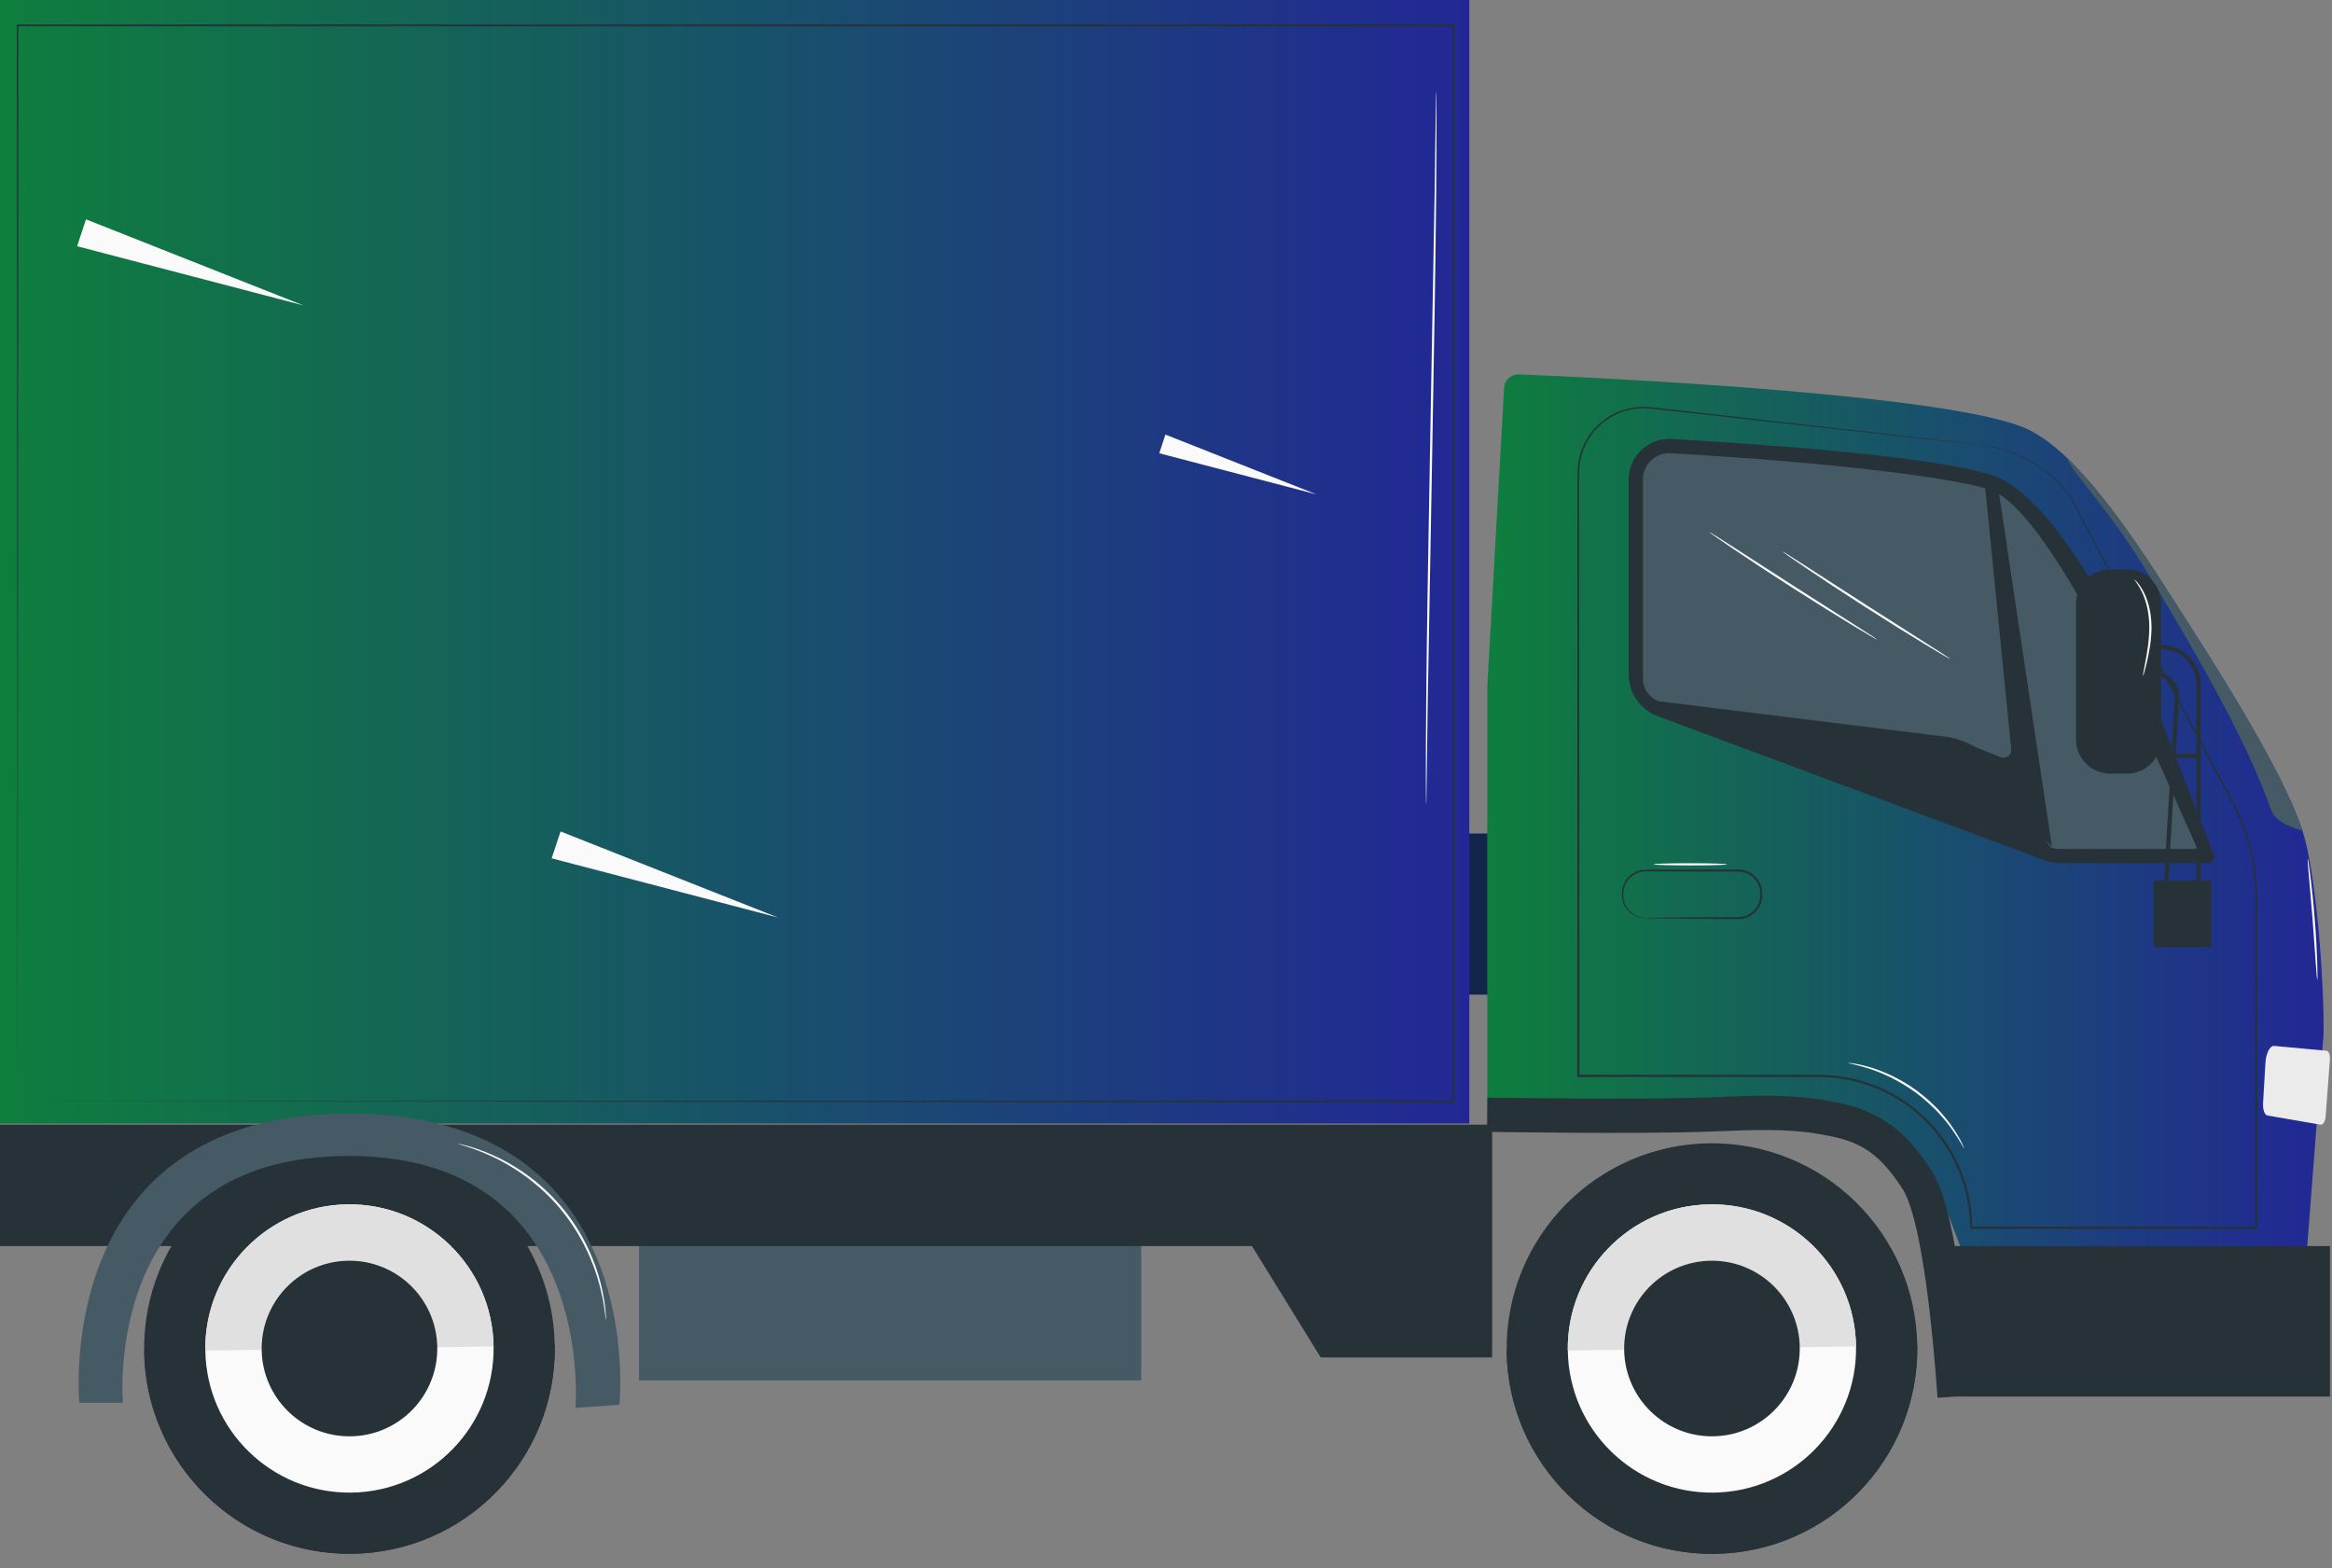 <svg width="281" height="189" viewBox="0 0 281 189" fill="none" xmlns="http://www.w3.org/2000/svg">
<rect x="0" y="0" width="281" height="189" fill="#808080" stroke="none"/>
<path d="M38.91 100.443H233.086V119.847H38.91V100.443Z" fill="url(#paint0_linear_2821_5373)"/>
<g opacity="0.4">
<path d="M38.91 100.443H233.086V119.847H38.91V100.443Z" fill="black"/>
</g>
<path d="M77.006 145.126H137.515V166.34H77.006V145.126Z" fill="#455A64"/>
<path d="M179.799 135.527V163.57H159.14L150.858 150.148H-0.001V135.527H179.799Z" fill="#263238"/>
<path d="M181.241 46.737C181.293 45.799 182.085 45.076 183.025 45.114C192.152 45.489 235.498 47.477 244.411 51.762C251.231 55.041 258.706 67.296 263.977 75.548C267.754 81.461 276.1 94.594 277.788 101.307C279.217 106.992 280.078 118.792 279.98 124.654L277.596 155.647H238.314L234.38 145.411C231.814 138.733 225.399 134.326 218.245 134.326H179.211V82.89L181.241 46.737Z" fill="url(#paint1_linear_2821_5373)"/>
<path d="M249.068 55.19C254.474 60.35 259.889 69.145 263.978 75.546C267.475 81.021 274.888 92.684 277.308 99.711C277.353 99.842 277.39 99.965 277.432 100.092C276.235 99.761 274.394 99.085 273.829 97.953C272.968 96.232 271.862 90.346 258.209 68.115C254.049 61.341 250 57.376 249.068 55.19Z" fill="#455A64"/>
<path d="M201.419 52.896C211.462 53.47 233.236 54.938 240.192 57.323C249.256 60.431 259.428 84.414 259.909 85.466L266.767 103.008C266.932 103.505 266.562 104.016 266.04 104.016H248.322C247.652 104.016 246.987 103.897 246.36 103.663L199.755 86.299C197.647 85.514 196.249 83.501 196.249 81.251V57.782C196.248 54.969 198.611 52.735 201.419 52.896Z" fill="#263238"/>
<path d="M264.793 102.296C264.793 102.296 258.22 87.561 256.016 82.746C252.679 75.457 244.892 60.528 239.634 58.951C234.798 57.501 220.893 55.733 201.32 54.614C201.257 54.611 201.195 54.609 201.134 54.609C199.389 54.609 197.969 56.033 197.969 57.782V81.785C197.969 82.989 198.727 84.081 199.856 84.501L234.287 88.751C237.079 89.096 239.579 90.651 241.122 93.003L247.089 102.099C247.44 102.229 247.808 102.296 248.183 102.296H264.793Z" fill="#455A64"/>
<path d="M235.533 89.019L247.256 102.053L240.778 58.77L239.159 58.211L242.345 90.274C242.415 90.979 241.712 91.507 241.055 91.242L235.533 89.019Z" fill="#263238"/>
<path d="M280.748 127.659C280.79 127.096 280.6 126.639 280.313 126.613L274.035 126.032C273.51 125.984 273.039 126.955 272.976 128.119L272.693 132.934C272.648 133.708 272.88 134.361 273.226 134.42L279.626 135.524C279.914 135.573 280.19 135.146 280.232 134.578L280.748 127.659Z" fill="#EBEBEB"/>
<path d="M235.534 150.153H280.754V168.284H235.534V150.153Z" fill="#263238"/>
<path d="M205.336 187.23C191.682 186.705 181.039 175.211 181.563 161.558C182.088 147.904 193.582 137.261 207.236 137.785C220.889 138.31 231.533 149.804 231.008 163.458C230.483 177.111 218.989 187.755 205.336 187.23Z" fill="#263238"/>
<path d="M231.02 162.071C231.02 162.093 231.024 162.114 231.024 162.135C231.221 175.797 220.305 187.032 206.643 187.229C192.981 187.426 181.746 176.51 181.549 162.849C181.549 162.827 181.552 162.807 181.552 162.785L231.02 162.071Z" fill="#263238"/>
<path d="M223.651 162.244C223.79 171.835 216.127 179.723 206.535 179.861C196.943 180 189.056 172.337 188.917 162.745C188.779 153.153 196.442 145.265 206.034 145.127C215.626 144.989 223.513 152.652 223.651 162.244Z" fill="#FAFAFA"/>
<path d="M206.029 145.123C215.62 144.985 223.508 152.648 223.646 162.24L188.912 162.741C188.774 153.149 196.437 145.261 206.029 145.123Z" fill="#E0E0E0"/>
<path d="M216.865 162.344C216.949 168.187 212.281 172.991 206.439 173.076C200.596 173.16 195.791 168.492 195.707 162.65C195.623 156.807 200.291 152.002 206.134 151.918C211.976 151.833 216.781 156.501 216.865 162.344Z" fill="#263238"/>
<path d="M254.273 93.219H256.29C258.565 93.219 260.409 91.374 260.409 89.1V72.727C260.409 70.452 258.565 68.607 256.29 68.607H254.273C251.998 68.607 250.154 70.452 250.154 72.727V89.1C250.153 91.375 251.998 93.219 254.273 93.219Z" fill="#263238"/>
<path d="M264.653 108.438H265.169V82.414C265.169 79.832 263.069 77.732 260.487 77.732H259.251V78.249H260.487C262.784 78.249 264.653 80.117 264.653 82.414V108.438Z" fill="#263238"/>
<path d="M261.137 108.472L262.572 84.136C262.622 83.284 262.327 82.473 261.742 81.853C261.157 81.232 260.365 80.89 259.512 80.89V81.406C260.222 81.406 260.88 81.691 261.367 82.207C261.854 82.723 262.098 83.397 262.057 84.106L260.622 108.442L261.137 108.472Z" fill="#263238"/>
<path d="M259.511 106.093H266.47V114.15H259.511V106.093Z" fill="#263238"/>
<path d="M262.083 90.804H264.913V91.32H262.083V90.804Z" fill="#263238"/>
<path d="M238.475 53.593C238.475 53.593 238.268 53.561 237.861 53.512C237.449 53.463 236.843 53.391 236.048 53.296C234.447 53.112 232.087 52.839 229.032 52.486C222.913 51.79 214.014 50.777 202.88 49.51C201.485 49.361 200.065 49.173 198.594 49.043C197.852 48.964 197.098 49.061 196.351 49.192C195.613 49.374 194.878 49.622 194.199 50.007C192.843 50.762 191.668 51.934 190.944 53.389C190.581 54.112 190.307 54.897 190.194 55.717C190.107 56.123 190.117 56.542 190.086 56.958C190.085 57.37 190.085 57.785 190.085 58.201C190.081 64.863 190.076 72.019 190.072 79.6C190.066 94.763 190.061 111.627 190.055 129.643V129.774H190.186C195.992 129.775 201.953 129.775 208.034 129.777C211.075 129.777 214.145 129.777 217.241 129.777C218.79 129.784 220.343 129.741 221.871 129.995C223.412 130.178 224.899 130.679 226.346 131.247C230.839 133.173 234.418 136.943 236.136 141.385C236.33 141.948 236.579 142.492 236.701 143.075C236.837 143.652 237.034 144.215 237.096 144.806L237.231 145.681L237.296 146.119L237.318 146.561L237.363 147.443L237.386 147.883L237.388 147.938C237.271 147.822 237.548 148.113 237.526 148.082H237.54H237.567H237.678H237.9C240.266 148.081 242.615 148.081 244.943 148.081C254.258 148.079 263.266 148.077 271.861 148.075H271.987V147.948C271.984 140.169 271.982 132.671 271.979 125.506C271.977 121.924 271.975 118.425 271.974 115.015C271.973 113.31 271.972 111.628 271.971 109.968C271.967 109.138 271.977 108.317 271.961 107.495C271.943 106.673 271.884 105.859 271.787 105.055C271.39 101.839 270.342 98.813 268.865 96.165C267.443 93.494 266.069 90.913 264.745 88.429C262.098 83.461 259.655 78.876 257.441 74.721C255.225 70.567 253.239 66.841 251.504 63.59C251.071 62.777 250.653 61.994 250.251 61.241C250.044 60.867 249.866 60.491 249.648 60.141C249.432 59.79 249.196 59.462 248.953 59.153C247.97 57.922 246.878 56.974 245.824 56.246C243.693 54.799 241.759 54.22 240.471 53.917C239.169 53.628 238.475 53.593 238.475 53.593C238.475 53.593 238.646 53.622 238.981 53.67C239.316 53.721 239.814 53.807 240.461 53.959C241.742 54.274 243.665 54.864 245.776 56.314C246.82 57.043 247.903 57.991 248.872 59.216C249.113 59.523 249.345 59.848 249.556 60.196C249.77 60.541 249.949 60.922 250.154 61.296C250.553 62.05 250.968 62.834 251.399 63.648C253.125 66.905 255.101 70.635 257.305 74.795C259.51 78.955 261.944 83.543 264.581 88.516C265.9 91.003 267.27 93.585 268.688 96.257C270.153 98.895 271.184 101.89 271.575 105.08C271.67 105.877 271.728 106.684 271.745 107.498C271.76 108.311 271.748 109.138 271.751 109.967C271.75 111.626 271.749 113.309 271.749 115.013C271.747 118.423 271.745 121.922 271.744 125.505C271.741 132.67 271.738 140.167 271.735 147.947L271.861 147.821C263.266 147.819 254.259 147.817 244.944 147.815C242.615 147.814 240.267 147.814 237.901 147.813H237.679H237.568H237.54H237.526C237.491 147.787 237.776 148.059 237.655 147.936L237.653 147.881L237.63 147.434L237.585 146.539L237.562 146.091L237.496 145.646L237.359 144.758C237.296 144.159 237.096 143.587 236.959 143.001C236.835 142.409 236.583 141.857 236.386 141.286C234.643 136.777 231.013 132.953 226.453 130.998C224.984 130.421 223.475 129.914 221.911 129.727C220.357 129.47 218.782 129.513 217.241 129.507C214.145 129.507 211.075 129.507 208.035 129.507C201.954 129.508 195.992 129.509 190.186 129.51L190.317 129.641C190.311 111.625 190.305 94.761 190.3 79.598C190.296 72.017 190.291 64.861 190.287 58.199C190.289 57.364 190.254 56.539 190.391 55.745C190.499 54.945 190.766 54.179 191.118 53.473C191.821 52.053 192.967 50.906 194.291 50.166C194.952 49.788 195.67 49.546 196.39 49.366C197.12 49.238 197.857 49.141 198.583 49.217C200.04 49.343 201.47 49.528 202.862 49.675C214 50.91 222.902 51.896 229.023 52.574C232.079 52.908 234.441 53.166 236.043 53.34C236.839 53.424 237.446 53.489 237.859 53.533C238.266 53.577 238.475 53.593 238.475 53.593Z" fill="#263238"/>
<path d="M198.295 110.629C198.295 110.615 198.153 110.617 197.893 110.57C197.634 110.526 197.248 110.421 196.83 110.147C196.418 109.876 195.973 109.412 195.75 108.741C195.635 108.406 195.596 108.037 195.612 107.629C195.622 107.233 195.722 106.816 195.926 106.428C196.328 105.657 197.211 105.011 198.252 105.012C199.32 105.015 200.459 105.018 201.656 105.021C204.058 105.025 206.694 105.028 209.462 105.032C210.124 105.032 210.768 105.289 211.241 105.724C211.716 106.157 212.018 106.758 212.085 107.377C212.148 108.012 212.064 108.635 211.762 109.161C211.471 109.687 210.996 110.085 210.47 110.308C209.938 110.545 209.364 110.511 208.79 110.513C208.222 110.515 207.67 110.518 207.137 110.52C206.072 110.526 205.078 110.531 204.168 110.536C202.374 110.554 200.912 110.568 199.871 110.578C199.383 110.588 198.994 110.596 198.702 110.603C198.435 110.612 198.295 110.621 198.295 110.629C198.295 110.638 198.435 110.648 198.702 110.656C198.993 110.662 199.382 110.67 199.87 110.681C200.912 110.691 202.373 110.705 204.168 110.722C205.078 110.727 206.071 110.733 207.136 110.738C207.67 110.74 208.222 110.743 208.79 110.745C209.077 110.741 209.354 110.757 209.662 110.738C209.965 110.716 210.272 110.653 210.562 110.533C211.138 110.292 211.659 109.86 211.98 109.285C212.315 108.717 212.408 108.011 212.341 107.35C212.27 106.669 211.939 106.007 211.417 105.531C210.899 105.052 210.189 104.768 209.462 104.769C206.694 104.772 204.058 104.776 201.656 104.779C200.458 104.784 199.317 104.789 198.248 104.793C197.121 104.803 196.179 105.512 195.76 106.342C195.548 106.76 195.448 107.207 195.445 107.627C195.434 108.036 195.482 108.444 195.611 108.79C195.86 109.492 196.339 109.966 196.775 110.234C197.217 110.505 197.618 110.594 197.884 110.623C198.153 110.653 198.295 110.629 198.295 110.629Z" fill="#263238"/>
<path d="M199.25 104.152C199.25 104.224 201.231 104.283 203.675 104.283C206.12 104.283 208.101 104.224 208.101 104.152C208.101 104.079 206.12 104.02 203.675 104.02C201.231 104.02 199.25 104.079 199.25 104.152Z" fill="white"/>
<path d="M233.474 168.436L237.592 168.136C236.514 153.35 234.935 144.505 232.764 141.094C228.592 134.541 224.447 133.357 219.85 132.572C215.576 131.843 211.263 132.017 207.092 132.185L206.069 132.226C197.46 132.562 179.427 132.263 179.246 132.26L179.176 136.388C179.358 136.391 197.507 136.691 206.229 136.352L207.259 136.311C211.217 136.151 215.308 135.985 219.154 136.642C223.259 137.343 225.99 138.142 229.28 143.312C230.276 144.876 232.146 150.221 233.474 168.436Z" fill="#263238"/>
<path d="M-0 0H177.047V135.385H-0V0Z" fill="url(#paint2_linear_2821_5373)"/>
<path d="M2.122 132.706C2.122 131.836 2.158 82.179 2.215 3.058L2.122 3.165C49.555 3.173 109.787 3.182 175.137 3.193H175.151L175.034 3.059C175.038 49.144 175.041 93.009 175.043 132.706L175.151 132.583C73.351 132.656 3.086 132.706 2.122 132.706C3.085 132.707 73.351 132.757 175.151 132.829H175.258V132.706C175.261 93.008 175.264 49.143 175.268 3.058V2.924H175.151H175.137C109.787 2.934 49.555 2.944 2.122 2.952H2.029V3.059C2.086 82.179 2.121 131.837 2.122 132.706Z" fill="#263238"/>
<path d="M36.557 36.8L9.29 29.669L10.365 26.432L36.557 36.8Z" fill="#FAFAFA"/>
<path d="M158.639 59.575L139.685 54.618L140.432 52.368L158.639 59.575Z" fill="#FAFAFA"/>
<path d="M93.739 110.559L66.473 103.428L67.547 100.191L93.739 110.559Z" fill="#FAFAFA"/>
<path d="M205.971 64.112C205.965 64.12 206.03 64.174 206.159 64.27C206.314 64.382 206.502 64.517 206.728 64.68C207.225 65.031 207.95 65.531 208.851 66.141C210.654 67.362 213.161 69.021 215.957 70.813C218.755 72.605 221.309 74.191 223.171 75.319C224.102 75.883 224.859 76.333 225.386 76.638C225.628 76.775 225.829 76.889 225.996 76.984C226.137 77.06 226.213 77.097 226.219 77.088C226.223 77.081 226.157 77.028 226.024 76.937C225.865 76.831 225.672 76.703 225.441 76.548C224.892 76.197 224.16 75.727 223.272 75.157C221.403 73.966 218.885 72.361 216.102 70.586C213.329 68.8 210.819 67.182 208.956 65.982C208.067 65.413 207.335 64.944 206.785 64.593C206.549 64.447 206.352 64.325 206.189 64.225C206.051 64.144 205.976 64.105 205.971 64.112Z" fill="#FAFAFA"/>
<path d="M214.77 66.444C214.765 66.452 214.83 66.506 214.959 66.602C215.114 66.714 215.302 66.85 215.527 67.012C216.024 67.364 216.75 67.863 217.651 68.473C219.453 69.694 221.961 71.353 224.757 73.145C227.554 74.937 230.109 76.523 231.971 77.651C232.902 78.215 233.659 78.665 234.186 78.97C234.428 79.107 234.629 79.221 234.796 79.316C234.937 79.392 235.013 79.429 235.018 79.42C235.023 79.412 234.956 79.361 234.824 79.269C234.665 79.163 234.472 79.035 234.241 78.88C233.692 78.528 232.96 78.059 232.072 77.489C230.203 76.297 227.685 74.692 224.903 72.918C222.129 71.131 219.619 69.514 217.757 68.314C216.868 67.744 216.135 67.275 215.586 66.924C215.349 66.778 215.153 66.657 214.99 66.556C214.85 66.475 214.775 66.436 214.77 66.444Z" fill="#FAFAFA"/>
<path d="M258.224 81.466C258.242 81.471 258.298 81.309 258.382 81.012C258.467 80.716 258.581 80.285 258.706 79.747C258.951 78.675 259.264 77.166 259.252 75.465C259.239 73.762 258.803 72.24 258.268 71.263C258.006 70.771 257.741 70.403 257.538 70.168C257.335 69.933 257.206 69.82 257.194 69.83C257.154 69.862 257.629 70.364 258.099 71.348C258.576 72.323 258.97 73.803 258.983 75.468C258.996 77.132 258.717 78.63 258.52 79.709C258.315 80.788 258.185 81.458 258.224 81.466Z" fill="#FAFAFA"/>
<path d="M279.224 118.058C279.243 118.058 279.251 117.852 279.252 117.481C279.253 117.11 279.242 116.574 279.22 115.911C279.178 114.587 279.083 112.757 278.924 110.74C278.765 108.723 278.572 106.901 278.407 105.585C278.324 104.927 278.251 104.396 278.192 104.03C278.133 103.663 278.092 103.462 278.074 103.464C278.055 103.466 278.061 103.671 278.088 104.041C278.123 104.469 278.167 104.991 278.218 105.605C278.335 106.988 278.488 108.78 278.656 110.761C278.8 112.744 278.93 114.537 279.03 115.921C279.076 116.536 279.115 117.059 279.147 117.486C279.179 117.855 279.205 118.059 279.224 118.058Z" fill="#FAFAFA"/>
<path d="M222.678 128.076C222.668 128.13 223.671 128.273 225.216 128.771C225.99 129.014 226.887 129.376 227.851 129.841C228.807 130.324 229.825 130.92 230.825 131.646C231.817 132.383 232.691 133.176 233.437 133.944C234.17 134.724 234.784 135.472 235.247 136.138C236.184 137.463 236.621 138.377 236.669 138.351C236.686 138.343 236.583 138.113 236.382 137.701C236.284 137.494 236.157 137.245 235.987 136.968C235.82 136.689 235.643 136.362 235.404 136.029C234.956 135.343 234.35 134.573 233.617 133.773C232.872 132.986 231.99 132.177 230.984 131.429C229.97 130.693 228.934 130.095 227.959 129.618C226.977 129.158 226.062 128.811 225.272 128.589C224.883 128.46 224.518 128.389 224.203 128.313C223.887 128.233 223.611 128.187 223.384 128.156C222.931 128.087 222.681 128.058 222.678 128.076Z" fill="#FAFAFA"/>
<path d="M171.852 96.917C171.857 96.917 171.861 96.842 171.866 96.695C171.87 96.536 171.875 96.32 171.882 96.044C171.89 95.458 171.901 94.617 171.915 93.541C171.946 91.353 171.99 88.211 172.045 84.334C172.184 76.549 172.376 65.817 172.588 53.963C172.806 42.099 172.984 31.358 173.053 23.584C173.09 19.696 173.101 16.55 173.097 14.376C173.09 13.3 173.084 12.459 173.08 11.873C173.075 11.597 173.072 11.381 173.068 11.222C173.064 11.075 173.06 11 173.056 11C173.051 11 173.046 11.075 173.041 11.222C173.037 11.381 173.032 11.597 173.026 11.873C173.018 12.459 173.007 13.3 172.992 14.376C172.962 16.563 172.917 19.705 172.863 23.582C172.723 31.367 172.531 42.1 172.319 53.958C172.102 65.819 171.924 76.558 171.855 84.332C171.817 88.22 171.807 91.366 171.811 93.54C171.818 94.617 171.824 95.458 171.828 96.044C171.832 96.32 171.836 96.536 171.839 96.695C171.843 96.842 171.847 96.917 171.852 96.917Z" fill="#FAFAFA"/>
<path d="M41.118 187.208C27.466 186.662 16.84 175.153 17.386 161.501C17.931 147.848 29.44 137.223 43.093 137.768C56.745 138.313 67.371 149.822 66.825 163.475C66.28 177.127 54.771 187.753 41.118 187.208Z" fill="#263238"/>
<path d="M66.845 162.077C66.846 162.098 66.849 162.119 66.85 162.141C67.047 175.803 56.131 187.037 42.469 187.234C28.808 187.432 17.572 176.516 17.375 162.854C17.375 162.833 17.378 162.812 17.377 162.79L66.845 162.077Z" fill="#263238"/>
<path d="M59.477 162.243C59.615 171.834 51.952 179.722 42.36 179.86C32.769 179.999 24.881 172.336 24.742 162.744C24.604 153.152 32.267 145.264 41.859 145.126C51.451 144.988 59.338 152.651 59.477 162.243Z" fill="#FAFAFA"/>
<path d="M41.851 145.124C51.443 144.986 59.33 152.649 59.469 162.241L24.735 162.742C24.596 153.15 32.26 145.262 41.851 145.124Z" fill="#E0E0E0"/>
<path d="M52.689 162.345C52.773 168.187 48.106 172.992 42.263 173.077C36.42 173.161 31.615 168.492 31.531 162.65C31.447 156.807 36.115 152.002 41.958 151.918C47.8 151.833 52.605 156.502 52.689 162.345Z" fill="#263238"/>
<path d="M74.633 169.273C74.633 169.273 78.402 134.187 42.038 134.187C8.485 134.187 9.234 164.37 9.55 169.038H14.812C14.812 169.038 12.131 139.292 42.038 139.292C71.945 139.292 69.34 169.642 69.34 169.642C69.34 169.642 71.549 169.525 74.633 169.273Z" fill="#455A64"/>
<path d="M55.152 137.812C55.15 137.821 55.248 137.856 55.437 137.915C55.625 137.979 55.908 138.049 56.263 138.171C56.979 138.396 58.002 138.763 59.219 139.325C61.646 140.431 64.835 142.474 67.468 145.611C70.104 148.748 71.564 152.243 72.234 154.825C72.577 156.12 72.762 157.192 72.86 157.935C72.919 158.306 72.939 158.598 72.969 158.793C72.994 158.989 73.012 159.092 73.021 159.092C73.031 159.091 73.031 158.987 73.022 158.789C73.01 158.591 73.007 158.298 72.963 157.923C72.897 157.173 72.74 156.089 72.418 154.778C71.791 152.164 70.341 148.614 67.674 145.439C65.009 142.264 61.763 140.223 59.297 139.153C58.061 138.609 57.021 138.267 56.293 138.072C55.932 137.964 55.643 137.911 55.45 137.864C55.257 137.821 55.154 137.803 55.152 137.812Z" fill="#FAFAFA"/>
<defs>
<linearGradient id="paint0_linear_2821_5373" x1="233.086" y1="110.145" x2="38.91" y2="110.145" gradientUnits="userSpaceOnUse">
<stop stop-color="#222795"/>
<stop offset="1" stop-color="#0E7E3D"/>
</linearGradient>
<linearGradient id="paint1_linear_2821_5373" x1="279.987" y1="100.38" x2="179.211" y2="100.38" gradientUnits="userSpaceOnUse">
<stop stop-color="#222795"/>
<stop offset="1" stop-color="#0E7E3D"/>
</linearGradient>
<linearGradient id="paint2_linear_2821_5373" x1="177.047" y1="67.692" x2="-0" y2="67.692" gradientUnits="userSpaceOnUse">
<stop stop-color="#222795"/>
<stop offset="1" stop-color="#0E7E3D"/>
</linearGradient>
</defs>
</svg>

